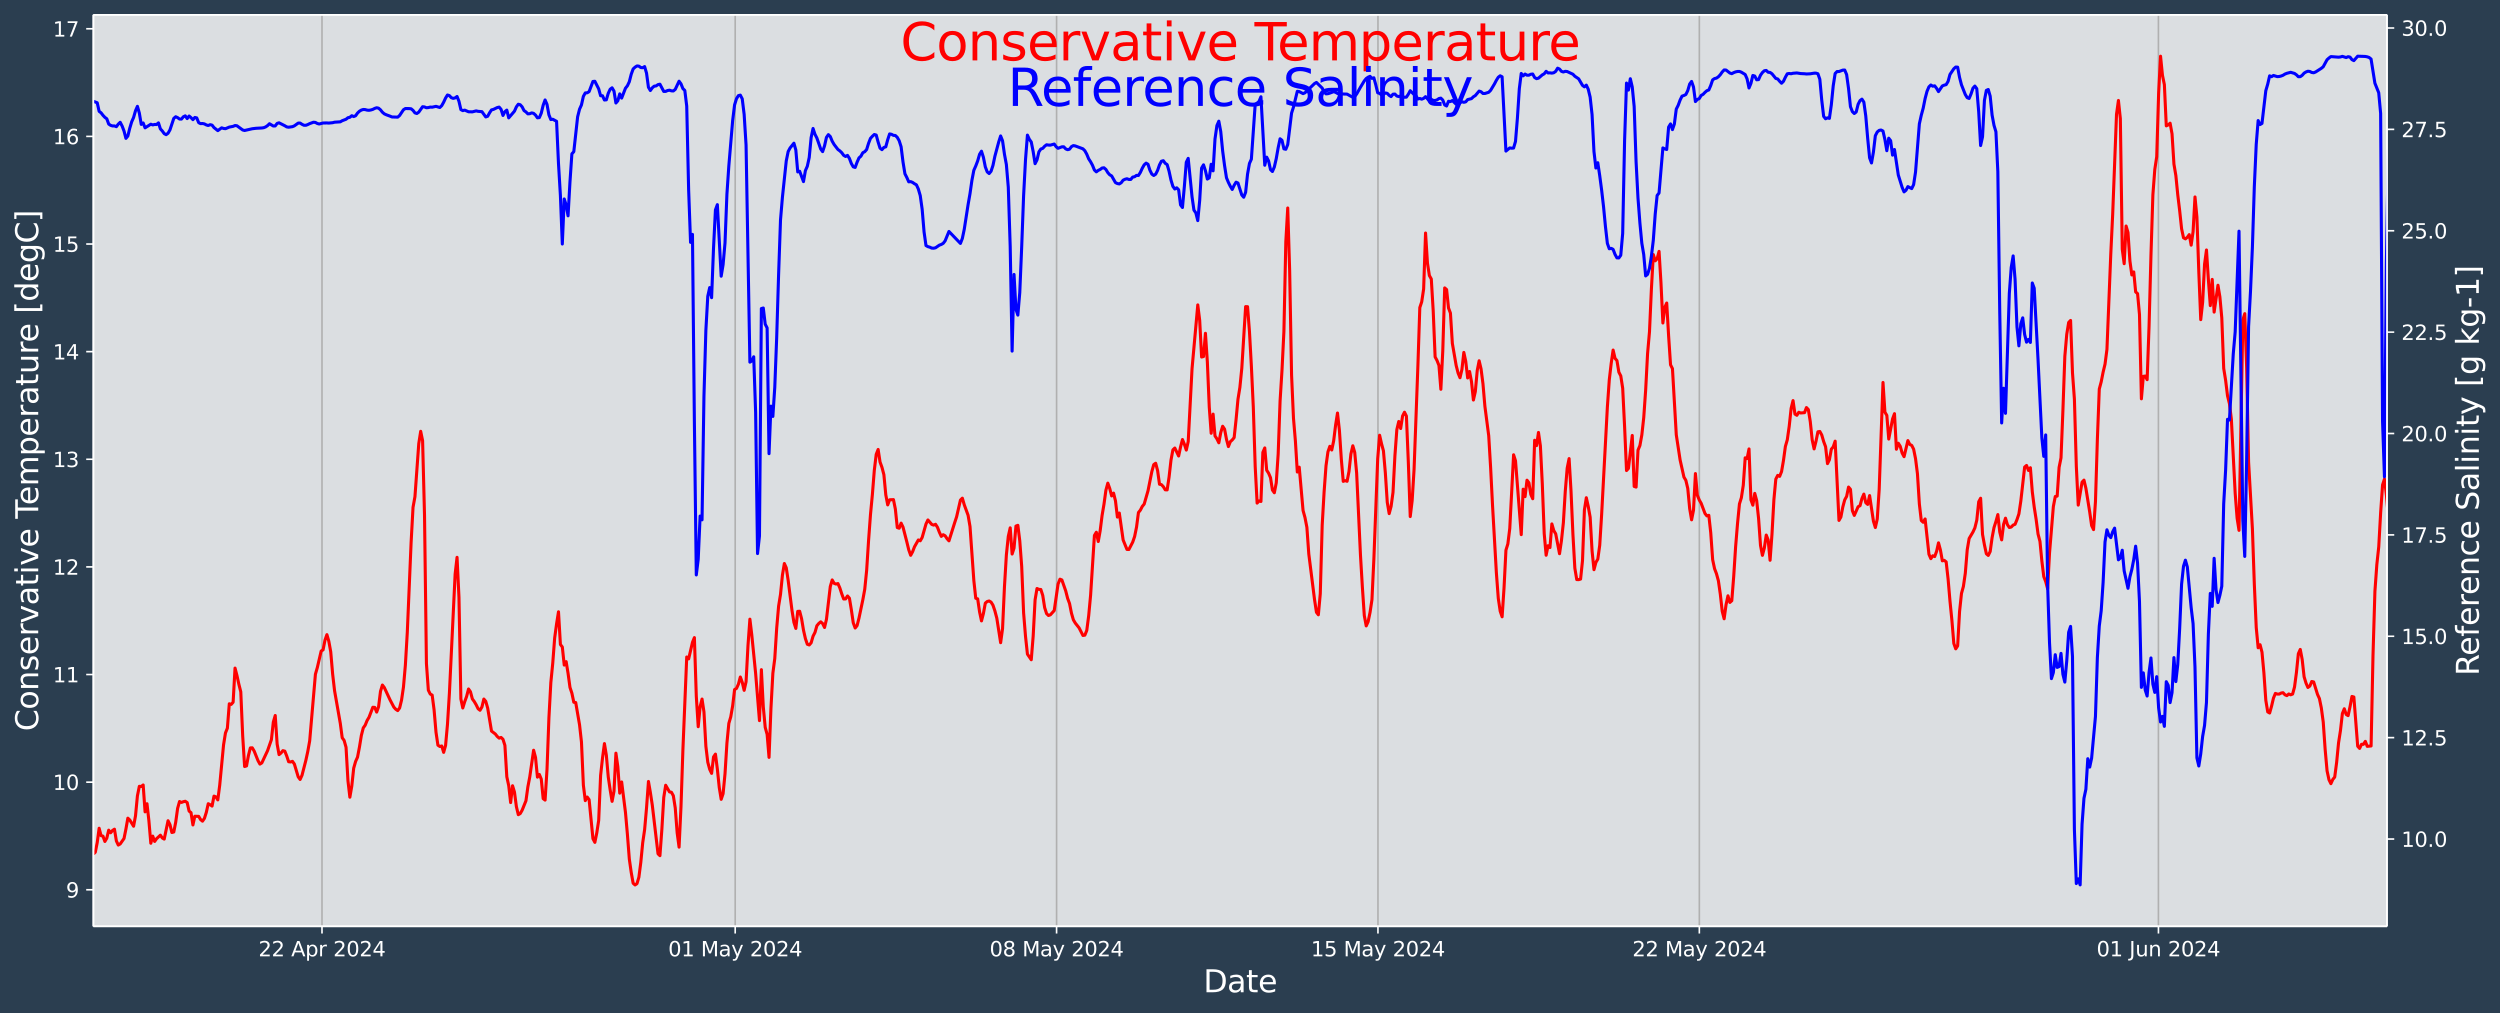 <?xml version="1.0" encoding="UTF-8"?>
<!DOCTYPE svg  PUBLIC '-//W3C//DTD SVG 1.1//EN'  'http://www.w3.org/Graphics/SVG/1.1/DTD/svg11.dtd'>
<svg width="1216.4pt" height="493.12pt" version="1.1" viewBox="0 0 1216.4 493.12" xmlns="http://www.w3.org/2000/svg" xmlns:xlink="http://www.w3.org/1999/xlink">
 <defs>
  <style type="text/css">*{stroke-linejoin: round; stroke-linecap: butt}</style>
 </defs>
 <g id="figure_1">
  <g id="patch_1">
   <path d="m0 493.12h1216.4v-493.12h-1216.4z" fill="#2b3e50"/>
  </g>
  <g id="axes_1">
   <g id="patch_2">
    <path d="m45.442 450.72h1116v-443.52h-1116z" fill="#dbdee1"/>
   </g>
   <g id="matplotlib.axis_1">
    <g id="xtick_1">
     <g id="line2d_1">
      <path d="m156.67 450.72v-443.52" clip-path="url(#pe9b397e0f1)" fill="none" stroke="#b0b0b0" stroke-linecap="square" stroke-width=".8"/>
     </g>
     <g id="line2d_2">
      <defs>
       <path id="m5d56cbb0b9" d="m0 0v3.5" stroke="#fff" stroke-width=".8"/>
      </defs>
      <use x="156.67" y="450.72" fill="#ffffff" stroke="#ffffff" stroke-width=".8" xlink:href="#m5d56cbb0b9"/>
     </g>
     <g id="text_1">
      <!-- 22 Apr 2024 -->
      <g transform="translate(125.75 465.32) scale(.1 -.1)" fill="#fff">
       <defs>
        <path id="DejaVuSans-32" transform="scale(.016)" d="m1228 531h2203v-531h-2962v531q359 372 979 998 621 627 780 809 303 340 423 576 121 236 121 464 0 372-261 606-261 235-680 235-297 0-627-103-329-103-704-313v638q381 153 712 231 332 78 607 78 725 0 1156-363 431-362 431-968 0-288-108-546-107-257-392-607-78-91-497-524-418-433-1181-1211z"/>
        <path id="DejaVuSans-41" transform="scale(.016)" d="m2188 4044-857-2322h1716l-859 2322zm-357 622h716l1778-4666h-656l-425 1197h-2103l-425-1197h-666l1781 4666z"/>
        <path id="DejaVuSans-70" transform="scale(.016)" d="m1159 525v-1856h-578v4831h578v-531q182 312 458 463 277 152 661 152 638 0 1036-506 399-506 399-1331t-399-1332q-398-506-1036-506-384 0-661 152-276 152-458 464zm1957 1222q0 634-261 995t-717 361q-457 0-718-361t-261-995 261-995 718-361q456 0 717 361t261 995z"/>
        <path id="DejaVuSans-72" transform="scale(.016)" d="m2631 2963q-97 56-211 82-114 27-251 27-488 0-749-317t-261-911v-1844h-578v3500h578v-544q182 319 472 473 291 155 707 155 59 0 131-8 72-7 159-23l3-590z"/>
        <path id="DejaVuSans-30" transform="scale(.016)" d="m2034 4250q-487 0-733-480-245-479-245-1442 0-959 245-1439 246-480 733-480 491 0 736 480 246 480 246 1439 0 963-246 1442-245 480-736 480zm0 500q785 0 1199-621 414-620 414-1801 0-1178-414-1799-414-620-1199-620-784 0-1198 620-414 621-414 1799 0 1181 414 1801 414 621 1198 621z"/>
        <path id="DejaVuSans-34" transform="scale(.016)" d="m2419 4116-1594-2491h1594v2491zm-166 550h794v-3041h666v-525h-666v-1100h-628v1100h-2106v609l1940 2957z"/>
       </defs>
       <use xlink:href="#DejaVuSans-32"/>
       <use x="63.623" xlink:href="#DejaVuSans-32"/>
       <use x="127.246" xlink:href="#DejaVuSans-20"/>
       <use x="159.033" xlink:href="#DejaVuSans-41"/>
       <use x="227.441" xlink:href="#DejaVuSans-70"/>
       <use x="290.918" xlink:href="#DejaVuSans-72"/>
       <use x="332.031" xlink:href="#DejaVuSans-20"/>
       <use x="363.818" xlink:href="#DejaVuSans-32"/>
       <use x="427.441" xlink:href="#DejaVuSans-30"/>
       <use x="491.064" xlink:href="#DejaVuSans-32"/>
       <use x="554.688" xlink:href="#DejaVuSans-34"/>
      </g>
     </g>
    </g>
    <g id="xtick_2">
     <g id="line2d_3">
      <path d="m357.72 450.72v-443.52" clip-path="url(#pe9b397e0f1)" fill="none" stroke="#b0b0b0" stroke-linecap="square" stroke-width=".8"/>
     </g>
     <g id="line2d_4">
      <use x="357.717" y="450.72" fill="#ffffff" stroke="#ffffff" stroke-width=".8" xlink:href="#m5d56cbb0b9"/>
     </g>
     <g id="text_2">
      <!-- 01 May 2024 -->
      <g transform="translate(325.11 465.32) scale(.1 -.1)" fill="#fff">
       <defs>
        <path id="DejaVuSans-31" transform="scale(.016)" d="m794 531h1031v3560l-1122-225v575l1116 225h631v-4135h1031v-531h-2687v531z"/>
        <path id="DejaVuSans-4d" transform="scale(.016)" d="m628 4666h941l1190-3175 1197 3175h941v-4666h-616v4097l-1203-3200h-634l-1203 3200v-4097h-613v4666z"/>
        <path id="DejaVuSans-61" transform="scale(.016)" d="m2194 1759q-697 0-966-159t-269-544q0-306 202-486 202-179 548-179 479 0 768 339t289 901v128h-572zm1147 238v-1997h-575v531q-197-318-491-470t-719-152q-537 0-855 302-317 302-317 808 0 590 395 890 396 300 1180 300h807v57q0 397-261 614t-733 217q-300 0-585-72-284-72-546-216v532q315 122 612 182 297 61 578 61 760 0 1135-394 375-393 375-1193z"/>
        <path id="DejaVuSans-79" transform="scale(.016)" d="m2059-325q-243-625-475-815-231-191-618-191h-460v481h338q237 0 368 113 132 112 291 531l103 262-1415 3444h609l1094-2737 1094 2737h609l-1538-3825z"/>
       </defs>
       <use xlink:href="#DejaVuSans-30"/>
       <use x="63.623" xlink:href="#DejaVuSans-31"/>
       <use x="127.246" xlink:href="#DejaVuSans-20"/>
       <use x="159.033" xlink:href="#DejaVuSans-4d"/>
       <use x="245.312" xlink:href="#DejaVuSans-61"/>
       <use x="306.592" xlink:href="#DejaVuSans-79"/>
       <use x="365.771" xlink:href="#DejaVuSans-20"/>
       <use x="397.559" xlink:href="#DejaVuSans-32"/>
       <use x="461.182" xlink:href="#DejaVuSans-30"/>
       <use x="524.805" xlink:href="#DejaVuSans-32"/>
       <use x="588.428" xlink:href="#DejaVuSans-34"/>
      </g>
     </g>
    </g>
    <g id="xtick_3">
     <g id="line2d_5">
      <path d="m514.09 450.72v-443.52" clip-path="url(#pe9b397e0f1)" fill="none" stroke="#b0b0b0" stroke-linecap="square" stroke-width=".8"/>
     </g>
     <g id="line2d_6">
      <use x="514.088" y="450.72" fill="#ffffff" stroke="#ffffff" stroke-width=".8" xlink:href="#m5d56cbb0b9"/>
     </g>
     <g id="text_3">
      <!-- 08 May 2024 -->
      <g transform="translate(481.48 465.32) scale(.1 -.1)" fill="#fff">
       <defs>
        <path id="DejaVuSans-38" transform="scale(.016)" d="m2034 2216q-450 0-708-241-257-241-257-662 0-422 257-663 258-241 708-241t709 242q260 243 260 662 0 421-258 662-257 241-711 241zm-631 268q-406 100-633 378-226 279-226 679 0 559 398 884 399 325 1092 325 697 0 1094-325t397-884q0-400-227-679-226-278-629-378 456-106 710-416 255-309 255-755 0-679-414-1042-414-362-1186-362-771 0-1186 362-414 363-414 1042 0 446 256 755 257 310 713 416zm-231 997q0-362 226-565 227-203 636-203 407 0 636 203 230 203 230 565 0 363-230 566-229 203-636 203-409 0-636-203-226-203-226-566z"/>
       </defs>
       <use xlink:href="#DejaVuSans-30"/>
       <use x="63.623" xlink:href="#DejaVuSans-38"/>
       <use x="127.246" xlink:href="#DejaVuSans-20"/>
       <use x="159.033" xlink:href="#DejaVuSans-4d"/>
       <use x="245.312" xlink:href="#DejaVuSans-61"/>
       <use x="306.592" xlink:href="#DejaVuSans-79"/>
       <use x="365.771" xlink:href="#DejaVuSans-20"/>
       <use x="397.559" xlink:href="#DejaVuSans-32"/>
       <use x="461.182" xlink:href="#DejaVuSans-30"/>
       <use x="524.805" xlink:href="#DejaVuSans-32"/>
       <use x="588.428" xlink:href="#DejaVuSans-34"/>
      </g>
     </g>
    </g>
    <g id="xtick_4">
     <g id="line2d_7">
      <path d="m670.46 450.72v-443.52" clip-path="url(#pe9b397e0f1)" fill="none" stroke="#b0b0b0" stroke-linecap="square" stroke-width=".8"/>
     </g>
     <g id="line2d_8">
      <use x="670.458" y="450.72" fill="#ffffff" stroke="#ffffff" stroke-width=".8" xlink:href="#m5d56cbb0b9"/>
     </g>
     <g id="text_4">
      <!-- 15 May 2024 -->
      <g transform="translate(637.85 465.32) scale(.1 -.1)" fill="#fff">
       <defs>
        <path id="DejaVuSans-35" transform="scale(.016)" d="m691 4666h2478v-532h-1900v-1143q137 47 274 70 138 23 276 23 781 0 1237-428 457-428 457-1159 0-753-469-1171-469-417-1322-417-294 0-599 50-304 50-629 150v635q281-153 581-228t634-75q541 0 856 284 316 284 316 772 0 487-316 771-315 285-856 285-253 0-505-56-251-56-513-175v2344z"/>
       </defs>
       <use xlink:href="#DejaVuSans-31"/>
       <use x="63.623" xlink:href="#DejaVuSans-35"/>
       <use x="127.246" xlink:href="#DejaVuSans-20"/>
       <use x="159.033" xlink:href="#DejaVuSans-4d"/>
       <use x="245.312" xlink:href="#DejaVuSans-61"/>
       <use x="306.592" xlink:href="#DejaVuSans-79"/>
       <use x="365.771" xlink:href="#DejaVuSans-20"/>
       <use x="397.559" xlink:href="#DejaVuSans-32"/>
       <use x="461.182" xlink:href="#DejaVuSans-30"/>
       <use x="524.805" xlink:href="#DejaVuSans-32"/>
       <use x="588.428" xlink:href="#DejaVuSans-34"/>
      </g>
     </g>
    </g>
    <g id="xtick_5">
     <g id="line2d_9">
      <path d="m826.83 450.72v-443.52" clip-path="url(#pe9b397e0f1)" fill="none" stroke="#b0b0b0" stroke-linecap="square" stroke-width=".8"/>
     </g>
     <g id="line2d_10">
      <use x="826.828" y="450.72" fill="#ffffff" stroke="#ffffff" stroke-width=".8" xlink:href="#m5d56cbb0b9"/>
     </g>
     <g id="text_5">
      <!-- 22 May 2024 -->
      <g transform="translate(794.23 465.32) scale(.1 -.1)" fill="#fff">
       <use xlink:href="#DejaVuSans-32"/>
       <use x="63.623" xlink:href="#DejaVuSans-32"/>
       <use x="127.246" xlink:href="#DejaVuSans-20"/>
       <use x="159.033" xlink:href="#DejaVuSans-4d"/>
       <use x="245.312" xlink:href="#DejaVuSans-61"/>
       <use x="306.592" xlink:href="#DejaVuSans-79"/>
       <use x="365.771" xlink:href="#DejaVuSans-20"/>
       <use x="397.559" xlink:href="#DejaVuSans-32"/>
       <use x="461.182" xlink:href="#DejaVuSans-30"/>
       <use x="524.805" xlink:href="#DejaVuSans-32"/>
       <use x="588.428" xlink:href="#DejaVuSans-34"/>
      </g>
     </g>
    </g>
    <g id="xtick_6">
     <g id="line2d_11">
      <path d="m1050.2 450.72v-443.52" clip-path="url(#pe9b397e0f1)" fill="none" stroke="#b0b0b0" stroke-linecap="square" stroke-width=".8"/>
     </g>
     <g id="line2d_12">
      <use x="1050.214" y="450.72" fill="#ffffff" stroke="#ffffff" stroke-width=".8" xlink:href="#m5d56cbb0b9"/>
     </g>
     <g id="text_6">
      <!-- 01 Jun 2024 -->
      <g transform="translate(1020.1 465.32) scale(.1 -.1)" fill="#fff">
       <defs>
        <path id="DejaVuSans-4a" transform="scale(.016)" d="m628 4666h631v-4341q0-844-320-1225t-1030-381h-240v531h197q418 0 590 235 172 234 172 840v4341z"/>
        <path id="DejaVuSans-75" transform="scale(.016)" d="m544 1381v2119h575v-2097q0-497 193-746 194-248 582-248 465 0 735 297 271 297 271 810v1984h575v-3500h-575v538q-209-319-486-474-276-155-642-155-603 0-916 375-312 375-312 1097zm1447 2203z"/>
        <path id="DejaVuSans-6e" transform="scale(.016)" d="m3513 2113v-2113h-575v2094q0 497-194 743-194 247-581 247-466 0-735-297-269-296-269-809v-1978h-578v3500h578v-544q207 316 486 472 280 156 646 156 603 0 912-373 310-373 310-1098z"/>
       </defs>
       <use xlink:href="#DejaVuSans-30"/>
       <use x="63.623" xlink:href="#DejaVuSans-31"/>
       <use x="127.246" xlink:href="#DejaVuSans-20"/>
       <use x="159.033" xlink:href="#DejaVuSans-4a"/>
       <use x="188.525" xlink:href="#DejaVuSans-75"/>
       <use x="251.904" xlink:href="#DejaVuSans-6e"/>
       <use x="315.283" xlink:href="#DejaVuSans-20"/>
       <use x="347.07" xlink:href="#DejaVuSans-32"/>
       <use x="410.693" xlink:href="#DejaVuSans-30"/>
       <use x="474.316" xlink:href="#DejaVuSans-32"/>
       <use x="537.939" xlink:href="#DejaVuSans-34"/>
      </g>
     </g>
    </g>
    <g id="text_7">
     <!-- Date -->
     <g transform="translate(585.52 482.8) scale(.15 -.15)" fill="#fff">
      <defs>
       <path id="BitstreamVeraSans-Roman-44" transform="scale(.016)" d="m1259 4147v-3628h763q966 0 1414 437 448 438 448 1382 0 937-448 1373t-1414 436h-763zm-631 519h1297q1356 0 1990-564 635-564 635-1764 0-1207-638-1773-637-565-1987-565h-1297v4666z"/>
       <path id="BitstreamVeraSans-Roman-61" transform="scale(.016)" d="m2194 1759q-697 0-966-159t-269-544q0-306 202-486 202-179 548-179 479 0 768 339t289 901v128h-572zm1147 238v-1997h-575v531q-197-318-491-470t-719-152q-537 0-855 302-317 302-317 808 0 590 395 890 396 300 1180 300h807v57q0 397-261 614t-733 217q-300 0-585-72-284-72-546-216v532q315 122 612 182 297 61 578 61 760 0 1135-394 375-393 375-1193z"/>
       <path id="BitstreamVeraSans-Roman-74" transform="scale(.016)" d="m1172 4494v-994h1184v-447h-1184v-1900q0-428 117-550t477-122h590v-481h-590q-666 0-919 248-253 249-253 905v1900h-422v447h422v994h578z"/>
       <path id="BitstreamVeraSans-Roman-65" transform="scale(.016)" d="m3597 1894v-281h-2644q38-594 358-905t892-311q331 0 642 81t618 244v-544q-310-131-635-200t-659-69q-838 0-1327 487-489 488-489 1320 0 859 464 1363 464 505 1252 505 706 0 1117-455 411-454 411-1235zm-575 169q-6 471-264 752-258 282-683 282-481 0-770-272t-333-766l2050 4z"/>
      </defs>
      <use xlink:href="#BitstreamVeraSans-Roman-44"/>
      <use x="77.002" xlink:href="#BitstreamVeraSans-Roman-61"/>
      <use x="138.281" xlink:href="#BitstreamVeraSans-Roman-74"/>
      <use x="177.49" xlink:href="#BitstreamVeraSans-Roman-65"/>
     </g>
    </g>
   </g>
   <g id="matplotlib.axis_2">
    <g id="ytick_1">
     <g id="line2d_13">
      <defs>
       <path id="mf64ad68f96" d="m0 0h-3.5" stroke="#fff" stroke-width=".8"/>
      </defs>
      <use x="45.442" y="432.928" fill="#ffffff" stroke="#ffffff" stroke-width=".8" xlink:href="#mf64ad68f96"/>
     </g>
     <g id="text_8">
      <!-- 9 -->
      <g transform="translate(32.08 436.73) scale(.1 -.1)" fill="#fff">
       <defs>
        <path id="DejaVuSans-39" transform="scale(.016)" d="m703 97v575q238-113 481-172 244-59 479-59 625 0 954 420 330 420 377 1277-181-269-460-413-278-144-615-144-700 0-1108 423-408 424-408 1159 0 718 425 1152 425 435 1131 435 810 0 1236-621 427-620 427-1801 0-1103-524-1761-523-658-1407-658-238 0-482 47-243 47-506 141zm1256 1978q425 0 673 290 249 291 249 798 0 503-249 795-248 292-673 292t-673-292-248-795q0-507 248-798 248-290 673-290z"/>
       </defs>
       <use xlink:href="#DejaVuSans-39"/>
      </g>
     </g>
    </g>
    <g id="ytick_2">
     <g id="line2d_14">
      <use x="45.442" y="380.563" fill="#ffffff" stroke="#ffffff" stroke-width=".8" xlink:href="#mf64ad68f96"/>
     </g>
     <g id="text_9">
      <!-- 10 -->
      <g transform="translate(25.717 384.36) scale(.1 -.1)" fill="#fff">
       <use xlink:href="#DejaVuSans-31"/>
       <use x="63.623" xlink:href="#DejaVuSans-30"/>
      </g>
     </g>
    </g>
    <g id="ytick_3">
     <g id="line2d_15">
      <use x="45.442" y="328.197" fill="#ffffff" stroke="#ffffff" stroke-width=".8" xlink:href="#mf64ad68f96"/>
     </g>
     <g id="text_10">
      <!-- 11 -->
      <g transform="translate(25.717 332) scale(.1 -.1)" fill="#fff">
       <use xlink:href="#DejaVuSans-31"/>
       <use x="63.623" xlink:href="#DejaVuSans-31"/>
      </g>
     </g>
    </g>
    <g id="ytick_4">
     <g id="line2d_16">
      <use x="45.442" y="275.832" fill="#ffffff" stroke="#ffffff" stroke-width=".8" xlink:href="#mf64ad68f96"/>
     </g>
     <g id="text_11">
      <!-- 12 -->
      <g transform="translate(25.717 279.63) scale(.1 -.1)" fill="#fff">
       <use xlink:href="#DejaVuSans-31"/>
       <use x="63.623" xlink:href="#DejaVuSans-32"/>
      </g>
     </g>
    </g>
    <g id="ytick_5">
     <g id="line2d_17">
      <use x="45.442" y="223.466" fill="#ffffff" stroke="#ffffff" stroke-width=".8" xlink:href="#mf64ad68f96"/>
     </g>
     <g id="text_12">
      <!-- 13 -->
      <g transform="translate(25.717 227.27) scale(.1 -.1)" fill="#fff">
       <defs>
        <path id="DejaVuSans-33" transform="scale(.016)" d="m2597 2516q453-97 707-404 255-306 255-756 0-690-475-1069-475-378-1350-378-293 0-604 58t-642 174v609q262-153 574-231 313-78 654-78 593 0 904 234t311 681q0 413-289 645-289 233-804 233h-544v519h569q465 0 712 186t247 536q0 359-255 551-254 193-729 193-260 0-557-57-297-56-653-174v562q360 100 674 150t592 50q719 0 1137-327 419-326 419-882 0-388-222-655t-631-370z"/>
       </defs>
       <use xlink:href="#DejaVuSans-31"/>
       <use x="63.623" xlink:href="#DejaVuSans-33"/>
      </g>
     </g>
    </g>
    <g id="ytick_6">
     <g id="line2d_18">
      <use x="45.442" y="171.1" fill="#ffffff" stroke="#ffffff" stroke-width=".8" xlink:href="#mf64ad68f96"/>
     </g>
     <g id="text_13">
      <!-- 14 -->
      <g transform="translate(25.717 174.9) scale(.1 -.1)" fill="#fff">
       <use xlink:href="#DejaVuSans-31"/>
       <use x="63.623" xlink:href="#DejaVuSans-34"/>
      </g>
     </g>
    </g>
    <g id="ytick_7">
     <g id="line2d_19">
      <use x="45.442" y="118.735" fill="#ffffff" stroke="#ffffff" stroke-width=".8" xlink:href="#mf64ad68f96"/>
     </g>
     <g id="text_14">
      <!-- 15 -->
      <g transform="translate(25.717 122.53) scale(.1 -.1)" fill="#fff">
       <use xlink:href="#DejaVuSans-31"/>
       <use x="63.623" xlink:href="#DejaVuSans-35"/>
      </g>
     </g>
    </g>
    <g id="ytick_8">
     <g id="line2d_20">
      <use x="45.442" y="66.369" fill="#ffffff" stroke="#ffffff" stroke-width=".8" xlink:href="#mf64ad68f96"/>
     </g>
     <g id="text_15">
      <!-- 16 -->
      <g transform="translate(25.717 70.168) scale(.1 -.1)" fill="#fff">
       <defs>
        <path id="DejaVuSans-36" transform="scale(.016)" d="m2113 2584q-425 0-674-291-248-290-248-796 0-503 248-796 249-292 674-292t673 292q248 293 248 796 0 506-248 796-248 291-673 291zm1253 1979v-575q-238 112-480 171-242 60-480 60-625 0-955-422-329-422-376-1275 184 272 462 417 279 145 613 145 703 0 1111-427 408-426 408-1160 0-719-425-1154-425-434-1131-434-810 0-1238 620-428 621-428 1799 0 1106 525 1764t1409 658q238 0 480-47t505-140z"/>
       </defs>
       <use xlink:href="#DejaVuSans-31"/>
       <use x="63.623" xlink:href="#DejaVuSans-36"/>
      </g>
     </g>
    </g>
    <g id="ytick_9">
     <g id="line2d_21">
      <use x="45.442" y="14.003" fill="#ffffff" stroke="#ffffff" stroke-width=".8" xlink:href="#mf64ad68f96"/>
     </g>
     <g id="text_16">
      <!-- 17 -->
      <g transform="translate(25.717 17.802) scale(.1 -.1)" fill="#fff">
       <defs>
        <path id="DejaVuSans-37" transform="scale(.016)" d="m525 4666h3e3v-269l-1694-4397h-659l1594 4134h-2241v532z"/>
       </defs>
       <use xlink:href="#DejaVuSans-31"/>
       <use x="63.623" xlink:href="#DejaVuSans-37"/>
      </g>
     </g>
    </g>
    <g id="text_17">
     <!-- Conservative Temperature [degC] -->
     <g transform="translate(18.598 355.76) rotate(-90) scale(.15 -.15)" fill="#fff">
      <defs>
       <path id="BitstreamVeraSans-Roman-43" transform="scale(.016)" d="m4122 4306v-665q-319 297-680 443-361 147-767 147-800 0-1225-489t-425-1414q0-922 425-1411t1225-489q406 0 767 147t680 444v-660q-331-225-702-338-370-112-782-112-1060 0-1670 648-609 649-609 1771 0 1125 609 1773 610 649 1670 649 418 0 788-111 371-111 696-333z"/>
       <path id="BitstreamVeraSans-Roman-6f" transform="scale(.016)" d="m1959 3097q-462 0-731-361t-269-989 267-989q268-361 733-361 460 0 728 362 269 363 269 988 0 622-269 986-268 364-728 364zm0 487q750 0 1178-488 429-487 429-1349 0-859-429-1349-428-489-1178-489-753 0-1180 489-426 490-426 1349 0 862 426 1349 427 488 1180 488z"/>
       <path id="BitstreamVeraSans-Roman-6e" transform="scale(.016)" d="m3513 2113v-2113h-575v2094q0 497-194 743-194 247-581 247-466 0-735-297-269-296-269-809v-1978h-578v3500h578v-544q207 316 486 472 280 156 646 156 603 0 912-373 310-373 310-1098z"/>
       <path id="BitstreamVeraSans-Roman-73" transform="scale(.016)" d="m2834 3397v-544q-243 125-506 187-262 63-544 63-428 0-642-131t-214-394q0-200 153-314t616-217l197-44q612-131 870-370t258-667q0-488-386-773-386-284-1061-284-281 0-586 55t-642 164v594q319-166 628-249 309-82 613-82 406 0 624 139 219 139 219 392 0 234-158 359-157 125-692 241l-200 47q-534 112-772 345-237 233-237 639 0 494 350 762 350 269 994 269 318 0 599-47 282-46 519-140z"/>
       <path id="BitstreamVeraSans-Roman-72" transform="scale(.016)" d="m2631 2963q-97 56-211 82-114 27-251 27-488 0-749-317t-261-911v-1844h-578v3500h578v-544q182 319 472 473 291 155 707 155 59 0 131-8 72-7 159-23l3-590z"/>
       <path id="BitstreamVeraSans-Roman-76" transform="scale(.016)" d="m191 3500h609l1094-2937 1094 2937h609l-1313-3500h-781l-1312 3500z"/>
       <path id="BitstreamVeraSans-Roman-69" transform="scale(.016)" d="m603 3500h575v-3500h-575v3500zm0 1363h575v-729h-575v729z"/>
       <path id="BitstreamVeraSans-Roman-54" transform="scale(.016)" d="m-19 4666h3947v-532h-1656v-4134h-634v4134h-1657v532z"/>
       <path id="BitstreamVeraSans-Roman-6d" transform="scale(.016)" d="m3328 2828q216 388 516 572t706 184q547 0 844-383 297-382 297-1088v-2113h-578v2094q0 503-179 746-178 244-543 244-447 0-707-297-259-296-259-809v-1978h-578v2094q0 506-178 748t-550 242q-441 0-701-298-259-298-259-808v-1978h-578v3500h578v-544q197 322 472 475t653 153q382 0 649-194 267-193 395-562z"/>
       <path id="BitstreamVeraSans-Roman-70" transform="scale(.016)" d="m1159 525v-1856h-578v4831h578v-531q182 312 458 463 277 152 661 152 638 0 1036-506 399-506 399-1331t-399-1332q-398-506-1036-506-384 0-661 152-276 152-458 464zm1957 1222q0 634-261 995t-717 361q-457 0-718-361t-261-995 261-995 718-361q456 0 717 361t261 995z"/>
       <path id="BitstreamVeraSans-Roman-75" transform="scale(.016)" d="m544 1381v2119h575v-2097q0-497 193-746 194-248 582-248 465 0 735 297 271 297 271 810v1984h575v-3500h-575v538q-209-319-486-474-276-155-642-155-603 0-916 375-312 375-312 1097z"/>
       <path id="BitstreamVeraSans-Roman-5b" transform="scale(.016)" d="m550 4863h1325v-447h-750v-4813h750v-447h-1325v5707z"/>
       <path id="BitstreamVeraSans-Roman-64" transform="scale(.016)" d="m2906 2969v1894h575v-4863h-575v525q-181-312-458-464-276-152-664-152-634 0-1033 506-398 507-398 1332t398 1331q399 506 1033 506 388 0 664-152 277-151 458-463zm-1959-1222q0-634 261-995t717-361 718 361q263 361 263 995t-263 995q-262 361-718 361t-717-361-261-995z"/>
       <path id="BitstreamVeraSans-Roman-67" transform="scale(.016)" d="m2906 1791q0 625-258 968-257 344-723 344-462 0-720-344-258-343-258-968 0-622 258-966t720-344q466 0 723 344 258 344 258 966zm575-1357q0-893-397-1329-396-436-1215-436-303 0-572 45t-522 139v559q253-137 500-202 247-66 503-66 566 0 847 295t281 892v285q-178-310-456-463t-666-153q-643 0-1037 490-394 491-394 1301 0 812 394 1302 394 491 1037 491 388 0 666-153t456-462v531h575v-3066z"/>
       <path id="BitstreamVeraSans-Roman-5d" transform="scale(.016)" d="m1947 4863v-5707h-1325v447h747v4813h-747v447h1325z"/>
      </defs>
      <use xlink:href="#BitstreamVeraSans-Roman-43"/>
      <use x="69.824" xlink:href="#BitstreamVeraSans-Roman-6f"/>
      <use x="131.006" xlink:href="#BitstreamVeraSans-Roman-6e"/>
      <use x="194.385" xlink:href="#BitstreamVeraSans-Roman-73"/>
      <use x="246.484" xlink:href="#BitstreamVeraSans-Roman-65"/>
      <use x="308.008" xlink:href="#BitstreamVeraSans-Roman-72"/>
      <use x="349.121" xlink:href="#BitstreamVeraSans-Roman-76"/>
      <use x="408.301" xlink:href="#BitstreamVeraSans-Roman-61"/>
      <use x="469.58" xlink:href="#BitstreamVeraSans-Roman-74"/>
      <use x="508.789" xlink:href="#BitstreamVeraSans-Roman-69"/>
      <use x="536.572" xlink:href="#BitstreamVeraSans-Roman-76"/>
      <use x="595.752" xlink:href="#BitstreamVeraSans-Roman-65"/>
      <use x="657.275" xlink:href="#BitstreamVeraSans-Roman-20"/>
      <use x="689.062" xlink:href="#BitstreamVeraSans-Roman-54"/>
      <use x="733.146" xlink:href="#BitstreamVeraSans-Roman-65"/>
      <use x="794.67" xlink:href="#BitstreamVeraSans-Roman-6d"/>
      <use x="892.082" xlink:href="#BitstreamVeraSans-Roman-70"/>
      <use x="955.559" xlink:href="#BitstreamVeraSans-Roman-65"/>
      <use x="1017.082" xlink:href="#BitstreamVeraSans-Roman-72"/>
      <use x="1058.195" xlink:href="#BitstreamVeraSans-Roman-61"/>
      <use x="1119.475" xlink:href="#BitstreamVeraSans-Roman-74"/>
      <use x="1158.684" xlink:href="#BitstreamVeraSans-Roman-75"/>
      <use x="1222.062" xlink:href="#BitstreamVeraSans-Roman-72"/>
      <use x="1260.926" xlink:href="#BitstreamVeraSans-Roman-65"/>
      <use x="1322.449" xlink:href="#BitstreamVeraSans-Roman-20"/>
      <use x="1354.236" xlink:href="#BitstreamVeraSans-Roman-5b"/>
      <use x="1393.25" xlink:href="#BitstreamVeraSans-Roman-64"/>
      <use x="1456.727" xlink:href="#BitstreamVeraSans-Roman-65"/>
      <use x="1518.25" xlink:href="#BitstreamVeraSans-Roman-67"/>
      <use x="1581.727" xlink:href="#BitstreamVeraSans-Roman-43"/>
      <use x="1651.551" xlink:href="#BitstreamVeraSans-Roman-5d"/>
     </g>
    </g>
   </g>
   <g id="line2d_22">
    <path d="m45.442 415.53 0.931-0.872 0.931-4.699 0.931-6.965 0.931 3.589 0.931 0.255 0.931 2.586 0.931-1.583 0.931-3.92 0.931 1.269 0.931-1.122 0.931-0.622 0.931 5.708 0.931 2.015 0.931-0.54 1.862-2.649 0.931-4.626 0.931-5.262 0.931 0.877 1.862 3.043 0.931-5.065 0.931-9.722 0.931-4.634 0.931 0.077 0.931-0.731 0.931 13.081 0.931-3.95 0.931 8.318 0.931 10.906 0.931-3.47 0.931 2.592 0.931-1.331 1.862-1.715 0.931 1.364 0.931 0.542 1.862-8.936 0.931 1.872 0.931 3.854 0.931-0.249 0.931-4.751 0.931-6.734 0.931-3.342 0.931 0.444 0.931-0.357 0.931-0.209 0.931 0.639 0.931 4.144 0.931 0.745 0.931 5.993 0.931-4.232 1.862 0.062 0.931 1.547 0.931 0.788 0.931-1.359 0.931-2.946 0.931-4.187 0.931 0.473 0.931 0.671 0.931-4.841 0.931 0.363 0.931 1.476 0.931-7.208 1.862-19.564 0.931-5.812 0.931-2.326 0.931-11.861 0.931 0.292 0.931-1.048 0.931-16.612 0.931 3.604 0.931 4.253 0.931 3.687 0.931 21.48 0.931 14.865 0.931-0.294 0.931-5.056 0.931-3.702 0.931-0.043 0.931 1.579 1.862 4.66 0.931 1.679 0.931-0.577 2.792-5.963 1.862-5.343 0.931-8.55 0.931-3.213 0.931 13.908 0.931 5.125 0.931-0.769 0.931-1.153 0.931 0.235 0.931 2.339 0.931 2.803 0.931 0.131 0.931-0.321 0.931 1.319 1.862 6.219 0.931 1.284 0.931-2.043 1.862-7.262 0.931-4.29 0.931-5.183 2.792-32.443 0.931-3.249 1.862-8.007 0.931-0.58 0.931-4.74 0.931-2.659 0.931 3.206 0.931 5.157 0.931 10.838 0.931 8.063 2.792 15.922 0.931 6.992 0.931 1.292 0.931 3.334 0.931 16.288 0.931 7.993 0.931-5.394 0.931-8.716 0.931-3.288 0.931-2.071 0.931-4.887 0.931-5.686 0.931-3.664 0.931-1.319 0.931-2.285 0.931-1.556 1.862-4.884 0.931 0.07 0.931 2.289 0.931-2.598 0.931-7.503 0.931-3.067 0.931 1.229 2.792 6.002 1.862 3.533 0.931 1.034 0.931 0.631 0.931-1.281 0.931-3.819 0.931-6.345 0.931-10.678 0.931-15.865 1.862-43.89 0.931-17.042 0.931-5.134 1.862-25.857 0.931-5.978 0.931 4.569 0.931 36.245 0.931 72.148 0.931 13.003 0.931 1.871 0.931 0.513 0.931 7.159 0.931 10.884 0.931 6.318 0.931 0.638 0.931-0.25 0.931 3.115 0.931-3.333 0.931-10.324 0.931-15.074 2.792-58 0.931-8.159 0.931 19.383 0.931 49.526 0.931 4.385 0.931-3.045 0.931-2.576 0.931-3.626 0.931 1.344 0.931 3.501 0.931 1.27 0.931 1.592 0.931 1.905 0.931 0.743 0.931-1.593 0.931-3.86 0.931 1.122 0.931 3.268 1.862 11.195 1.862 1.419 0.931 1.197 0.931 0.819 0.931-0.343 0.931 0.892 0.931 2.963 0.931 15.291 0.931 4.335 0.931 8.212 0.931-8.189 0.931 3.086 0.931 7.075 0.931 3.913 0.931-0.535 0.931-1.62 1.862-4.625 0.931-6.737 0.931-4.909 1.862-12.928 0.931 3.525 0.931 9.563 0.931-1.306 0.931 2.272 0.931 9.489 0.931 0.717 0.931-14.951 0.931-25.11 0.931-17.131 0.931-9.436 0.931-12.244 0.931-6.883 0.931-5.861 0.931 15.899 0.931 1.22 0.931 8.8 0.931-1.666 0.931 5.688 0.931 6.846 0.931 2.811 0.931 4.405 0.931 0.145 1.862 10.838 0.931 8.376 0.931 21.002 0.931 7.509 0.931-1.747 0.931 1.28 1.862 19.001 0.931 1.774 0.931-4.585 0.931-6.113 0.931-21.866 0.931-8.495 0.931-6.997 0.931 5.657 0.931 10.566 0.931 6.328 0.931 5.552 0.931-4.924 0.931-18.519 0.931 6.593 0.931 12.856 0.931-5.442 1.862 14.899 0.931 10.572 0.931 12.013 0.931 6.557 0.931 5.236 0.931 0.828 0.931-0.622 0.931-3.138 0.931-7.215 0.931-9.566 0.931-6.393 0.931-10.588 0.931-12.816 0.931 5.36 0.931 6.114 2.792 23.717 0.931 0.899 0.931-12.693 0.931-15.662 0.931-5.897 1.862 3.243 0.931 0.16 0.931 1.683 0.931 5.951 0.931 12.107 0.931 6.959 0.931-19.719 0.931-27.649 1.862-45.138 0.931 0.911 1.862-8.039 0.931-2.303 0.931 28.534 0.931 14.806 0.931-9.727 0.931-3.716 0.931 6.247 0.931 16.705 0.931 7.78 0.931 3.462 0.931 1.962 0.931-7.992 0.931-1.378 0.931 7.302 0.931 8.998 0.931 5.7 0.931-2.764 0.931-9.675 0.931-14.923 0.931-9.607 0.931-3.164 0.931-5.396 0.931-7.877 0.931-0.551 0.931-2.076 0.931-3.484 0.931 2.558 0.931 3.923 0.931-4.187 0.931-17.59 0.931-12.843 0.931 7.774 1.862 18.667 1.862 22.909 0.931-24.779 0.931 18.11 0.931 9.953 0.931 3.43 0.931 11.176 0.931-23.893 0.931-17.04 0.931-7.183 0.931-14.756 0.931-10.719 0.931-5.763 0.931-9.355 0.931-5.61 0.931 2.079 0.931 6.187 1.862 14.634 0.931 5.731 0.931 2.949 0.931-8.304 0.931-0.056 0.931 3.612 0.931 5.585 0.931 4.113 0.931 2.745 0.931 0.354 0.931-1.052 0.931-3.233 0.931-1.811 0.931-3.27 0.931-1.109 0.931-0.782 0.931 0.811 0.931 1.938 0.931-3.99 1.862-15.938 0.931-3.207 0.931 1.659 0.931 0.339 0.931-0.236 0.931 2.158 0.931 2.87 0.931 2.481 0.931-0.036 0.931-1.443 0.931 1.083 0.931 5.637 0.931 6.344 0.931 2.529 0.931-1.173 0.931-3.661 1.862-8.893 0.931-5.084 0.931-9.263 0.931-14.488 0.931-12.631 0.931-9.847 0.931-11.716 0.931-7.74 0.931-2.373 0.931 6.118 0.931 2.58 0.931 3.55 0.931 9.823 0.931 4.897 0.931-2.48 1.862-0.085 0.931 4.625 0.931 8.966 0.931 0.333 0.931-2.48 0.931 1.942 1.862 7.227 0.931 3.834 0.931 2.647 0.931-1.723 0.931-2.432 1.862-3.309 0.931 0.402 0.931-1.608 1.862-6.557 0.931-1.968 1.862 2.158 0.931 0.35 0.931-0.405 0.931 1.468 0.931 2.416 0.931 2.007 0.931-0.807 0.931 0.519 0.931 1.393 0.931 1.065 2.792-8.869 0.931-2.831 1.862-8.138 0.931-0.923 0.931 3.221 1.862 5.103 0.931 5.471 1.862 26.276 0.931 8.633 0.931 0.281 0.931 6.332 0.931 4.396 0.931-3.606 0.931-5.053 0.931-0.778 0.931-0.255 0.931 0.554 0.931 1.498 0.931 2.771 0.931 3.53 1.862 11.937 0.931-6.841 0.931-20.439 0.931-15.452 0.931-8.991 0.931-4.159 0.931 12.741 0.931-2.872 0.931-10.726 0.931-0.361 0.931 7.569 0.931 12.391 0.931 22.612 0.931 11.475 0.931 8.624 1.862 2.729 0.931-11.47 0.931-17.672 0.931-5.511 0.931 0.425 0.931 0.042 0.931 2.875 0.931 5.955 0.931 2.913 0.931 0.918 0.931-0.345 1.862-2.06 1.862-12.889 0.931-2.373 0.931 0.37 1.862 5.322 0.931 3.629 0.931 2.529 0.931 4.672 0.931 3.247 0.931 1.576 1.862 2.357 1.862 3.677 0.931-0.149 0.931-2.291 0.931-7.136 0.931-9.989 1.862-29.098 0.931-1.564 0.931 4.516 0.931-5.234 0.931-7.431 0.931-5.518 0.931-6.784 0.931-3.432 0.931 2.601 0.931 3.618 0.931-1.363 0.931 3.779 0.931 7.878 0.931-1.966 1.862 13.103 1.862 4.595 0.931 0.048 1.862-3.596 0.931-2.726 0.931-4.579 0.931-7.096 0.931-1.156 0.931-1.809 0.931-1.148 1.862-6.48 1.862-9.342 0.931-3.401 0.931-0.64 0.931 3.543 0.931 6.67 0.931 0.183 0.931 1.006 0.931 1.52 0.931 0.036 0.931-6.245 0.931-8.232 0.931-4.987 0.931-0.894 1.862 3.871 0.931-4.41 0.931-3.603 0.931 2.307 0.931 2.825 0.931-4.162 1.862-35.438 2.792-31.034 0.931 7.543 0.931 17.815 0.931-0.245 0.931-11.293 0.931 13.873 0.931 22.023 0.931 12.738 0.931-9.313 0.931 10.604 0.931 1.431 0.931 1.912 0.931-4.967 0.931-3.074 0.931 1.406 0.931 4.949 0.931 3.528 0.931-2.378 0.931-0.84 0.931-1.152 0.931-8.71 0.931-9.944 0.931-5.797 0.931-9.322 1.862-29.952 0.931 0.03 0.931 12.072 0.931 16.875 0.931 19.733 0.931 29.142 0.931 17.738 0.931-1.061 0.931 0.269 0.931-23.874 0.931-2.17 0.931 10.841 0.931 1.438 0.931 2.197 0.931 6.001 0.931 1.328 0.931-4.819 0.931-14.018 0.931-25.839 0.931-14.975 0.931-18.87 0.931-43.652 0.931-16.379 0.931 30.449 0.931 50.831 0.931 21.024 0.931 11.076 0.931 15.082 0.931-2.358 1.862 21.067 0.931 3.41 0.931 4.778 0.931 12.986 2.792 22.197 0.931 6.159 0.931 1.224 0.931-10.227 0.931-33.36 0.931-16.224 0.931-12.722 0.931-6.724 0.931-2.719 0.931 1.795 0.931-4.462 0.931-7.587 0.931-5.931 0.931 8.482 0.931 14.035 0.931 10.727 0.931-0.359 0.931 0.328 0.931-4.769 0.931-8.51 0.931-4.005 0.931 3.224 0.931 10.039 1.862 39.941 0.931 15.656 0.931 13.763 0.931 5.025 0.931-2.065 0.931-4.495 0.931-6.195 0.931-19.747 1.862-48.805 0.931-11.465 0.931 4.112 0.931 3.497 0.931 10.765 0.931 14.256 0.931 5.504 0.931-3.518 0.931-6.861 0.931-17.82 0.931-12.666 0.931-3.965 0.931 3.422 0.931-6.087 0.931-1.842 0.931 1.872 0.931 22.356 0.931 26.532 0.931-7.749 0.931-15.148 1.862-50.372 0.931-28.393 0.931-2.825 0.931-6.235 0.931-27.222 0.931 14.666 0.931 6.017 0.931 1.667 0.931 15.528 0.931 22.407 0.931 1.745 0.931 2.397 0.931 11.593 0.931-18.676 0.931-30.638 0.931 0.807 0.931 8.955 0.931 2.488 0.931 14.725 1.862 10.78 0.931 3.654 0.931 2.295 0.931-3.984 0.931-8.333 0.931 4.352 0.931 8.072 0.931-3.147 0.931 4.906 0.931 8.976 0.931-4.091 0.931-10.226 0.931-4.793 0.931 3.976 0.931 7.246 0.931 10.891 1.862 14.348 0.931 15.601 0.931 18.399 1.862 32.681 0.931 12.439 0.931 6.276 0.931 2.728 0.931-14.004 0.931-18.427 0.931-3.027 0.931-7.532 1.862-35.844 0.931 2.944 2.792 35.907 0.931-22.108 0.931 3.623 0.931-7.992 0.931 1.25 0.931 5.682 0.931 2.076 0.931-28.45 0.931 2.611 0.931-6.405 0.931 6.555 0.931 18.492 0.931 24.204 0.931 10.486 0.931-4.63 0.931 0.906 0.931-11.508 0.931 3.239 0.931 1.577 1.862 9.677 0.931-6.339 0.931-8.701 0.931-15.324 0.931-11.266 0.931-4.641 0.931 15.795 0.931 21.077 0.931 16.439 0.931 5.546 0.931 0.035 0.931-0.277 0.931-8.94 0.931-24.714 0.931-5.924 0.931 4.237 0.931 5.245 0.931 16.409 0.931 9.123 0.931-3.546 0.931-1.599 0.931-6.753 0.931-14.984 2.792-52.311 0.931-13.199 0.931-8.008 0.931-6.458 0.931 4.018 0.931 1.113 0.931 5.621 0.931 1.819 0.931 5.999 0.931 18.773 0.931 21.271 0.931-1.028 1.862-16.029 0.931 24.793 0.931 0.319 0.931-17.97 0.931-2.251 0.931-5.161 0.931-8.455 0.931-13.376 0.931-17.731 0.931-10.631 0.931-20.791 0.931-16.77 0.931 3.041 0.931-1.008 0.931-3.581 0.931 15.326 0.931 19.513 0.931-7.627 0.931-2.09 0.931 16.118 0.931 13.941 0.931 1.869 1.862 32.204 1.862 12.234 1.862 8.344 0.931 1.558 0.931 3.958 0.931 9.835 0.931 5.423 0.931-4.707 0.931-17.792 0.931 10.518 0.931 2.326 0.931 1.622 1.862 4.963 0.931 1.169 0.931-0.282 0.931 8.457 0.931 13.114 0.931 4.399 0.931 2.458 0.931 3.408 0.931 6.525 0.931 8.334 0.931 3.64 0.931-6.845 0.931-4.33 0.931 3.221 0.931-0.845 0.931-11.789 0.931-14.502 0.931-11.287 0.931-9.509 0.931-3.003 0.931-6.087 0.931-13.34 0.931 0.373 0.931-4.691 0.931 24.746 0.931 2.613 0.931-5.727 0.931 3.5 0.931 8.729 0.931 13.057 0.931 4.85 0.931-3.548 0.931-6.317 0.931 2.381 0.931 9.876 0.931-12.719 0.931-16.752 0.931-10.022 0.931-1.812 0.931 0.482 0.931-2.316 0.931-5.411 0.931-6.83 0.931-3.236 0.931-6.582 0.931-8.699 0.931-3.778 0.931 6.552 0.931 0.595 0.931-1.472 0.931 0.344 1.862-0.162 0.931-2.471 0.931 0.98 0.931 5.832 0.931 8.888 0.931 4.414 0.931-3.742 0.931-4.591 0.931-0.147 0.931 1.691 0.931 3.212 0.931 2.503 0.931 8.233 0.931-1.865 0.931-5.149 0.931-1.136 0.931-2.779 1.862 38.558 0.931-1.649 0.931-4.877 0.931-3.47 0.931-1.694 0.931-4.529 0.931 1.092 0.931 10.379 0.931 2.312 1.862-4.231 0.931-0.487 0.931-3.494 0.931-2.154 0.931 4.192 0.931 0.821 0.931-4.298 1.862 12.454 0.931 3.091 0.931-4.147 0.931-14.306 1.862-52.119 0.931 14.445 0.931 1.567 0.931 11.517 1.862-9.794 0.931-2.556 0.931 17.304 0.931-2.926 0.931 1.497 0.931 3.282 0.931 1.764 1.862-7.822 0.931 1.871 0.931 0.454 0.931 1.852 0.931 4.617 0.931 7.374 0.931 14.723 0.931 8.006 0.931 0.855 0.931-1.619 1.862 17.169 0.931 2.14 0.931-1.405 0.931 0.394 0.931-2.546 0.931-4.137 0.931 3.502 0.931 5.258 0.931-0.247 0.931 0.764 0.931 8.267 0.931 10.863 0.931 9.353 0.931 11.206 0.931 2.611 0.931-1.442 0.931-16.727 0.931-8.772 0.931-3.413 0.931-6.441 0.931-11.378 0.931-5.511 1.862-3.156 0.931-2.007 0.931-3.768 0.931-8.946 0.931-1.714 0.931 17.606 0.931 5.119 0.931 4.311 0.931 0.794 0.931-1.92 0.931-6.753 0.931-4.898 0.931-2.923 0.931-3.382 0.931 8.479 0.931 3.825 0.931-7.553 0.931-3.006 0.931 3.154 0.931 1.393 0.931-0.236 0.931-0.947 0.931-0.377 0.931-2.295 0.931-2.776 0.931-6.238 1.862-16.536 0.931-0.781 0.931 2.428 0.931-1.324 0.931 11.723 0.931 7.399 0.931 5.991 0.931 7.148 0.931 3.557 0.931 9.628 0.931 7.519 0.931 2.436 0.931 3.496 0.931-17.421 1.862-22.593 0.931-4.882 0.931-0.2 0.931-13.98 0.931-4.636 0.931-23.24 0.931-26.196 0.931-10.67 0.931-5.775 0.931-0.964 0.931 25.549 0.931 12.761 0.931 32.632 0.931 18.893 1.862-11.165 0.931-0.982 0.931 3.96 1.862 11.581 0.931 6.583 0.931 1.952 0.931-13.629 0.931-30.363 0.931-24.409 0.931-3.508 0.931-4.713 0.931-3.899 0.931-7.162 1.862-46.381 0.931-19.426 1.862-48.606 0.931-6.696 0.931 8.822 0.931 63.559 0.931 7.03 0.931-18.332 0.931 3.165 0.931 13.855 0.931 6.781 0.931-1.463 0.931 9.726 0.931 0.841 0.931 10.188 0.931 40.979 0.931-10.936 0.931-0.132 0.931 1.756 0.931-26.033 0.931-34.651 0.931-29.256 0.931-12.318 0.931-6.202 0.931-30.776 0.931-18.145 0.931 9.284 0.931 4.533 0.931 20.067 0.931-0.443 0.931-0.855 0.931 5.189 0.931 14.736 0.931 5.539 0.931 9.411 0.931 7.752 0.931 8.752 0.931 4.377 0.931 0.528 0.931-0.774 0.931-1.29 0.931 5.119 0.931-6.574 0.931-16.87 0.931 9.803 0.931 26.842 0.931 23.044 0.931-8.486 0.931-18.494 0.931-6.909 0.931 14.498 0.931 12.563 0.931-12.742 0.931 15.901 1.862-13.062 0.931 5.634 0.931 10.252 0.931 24.571 0.931 5.791 0.931 7.569 0.931 3.818 0.931 7.523 1.862 36.118 0.931 12.04 0.931 5.936 1.862-102.33 0.931-3.101 0.931 26.598 0.931 45.613 1.862 32.569 0.931 26.901 0.931 21.051 0.931 9.837 0.931-1.479 0.931 3.618 0.931 10.07 0.931 13.359 0.931 5.627 0.931 0.543 0.931-3.31 0.931-3.949 0.931-2.274 0.931 0.329 0.931-0.006 0.931-0.499 0.931-0.171 0.931 1.004 0.931 0.423 0.931-0.806 0.931 0.398 0.931-0.362 0.931-3.425 0.931-7.083 0.931-9.127 0.931-2.071 0.931 4.892 0.931 8.397 0.931 3.089 0.931 2.126 0.931-0.682 0.931-2.231 0.931 0.228 1.862 6.033 0.931 2.05 0.931 4.55 0.931 6.896 0.931 13.295 0.931 10.417 0.931 4.34 0.931 1.916 0.931-2.058 0.931-1.154 0.931-7.13 0.931-9.52 0.931-6.001 0.931-8.242 0.931-2.352 0.931 2.795 0.931 0.547 0.931-4.339 0.931-4.991 0.931 0.278 1.862 23.938 0.931 1.072 0.931-2.005 0.931-0.002 0.931-1.432 0.931 2.426 1.862-0.186 0.931-44.107 0.931-31.138 0.931-13.006 0.931-8.63 0.931-16.726 0.931-13.42 0.931-2.865 0.931 7.79 0.931 10.604v0" clip-path="url(#pe9b397e0f1)" fill="none" stroke="#f00" stroke-linecap="square" stroke-width="1.5"/>
   </g>
   <g id="patch_3">
    <path d="m45.442 450.72v-443.52" fill="none" stroke="#fff" stroke-linecap="square" stroke-width=".8"/>
   </g>
   <g id="patch_4">
    <path d="m1161.4 450.72v-443.52" fill="none" stroke="#fff" stroke-linecap="square" stroke-width=".8"/>
   </g>
   <g id="patch_5">
    <path d="m45.442 450.72h1116" fill="none" stroke="#fff" stroke-linecap="square" stroke-width=".8"/>
   </g>
   <g id="patch_6">
    <path d="m45.442 7.2h1116" fill="none" stroke="#fff" stroke-linecap="square" stroke-width=".8"/>
   </g>
   <g id="text_18">
    <!-- Conservative Temperature -->
    <g transform="translate(438.13 29.376) scale(.25 -.25)" fill="#f00">
     <use xlink:href="#BitstreamVeraSans-Roman-43"/>
     <use x="69.824" xlink:href="#BitstreamVeraSans-Roman-6f"/>
     <use x="131.006" xlink:href="#BitstreamVeraSans-Roman-6e"/>
     <use x="194.385" xlink:href="#BitstreamVeraSans-Roman-73"/>
     <use x="246.484" xlink:href="#BitstreamVeraSans-Roman-65"/>
     <use x="308.008" xlink:href="#BitstreamVeraSans-Roman-72"/>
     <use x="349.121" xlink:href="#BitstreamVeraSans-Roman-76"/>
     <use x="408.301" xlink:href="#BitstreamVeraSans-Roman-61"/>
     <use x="469.58" xlink:href="#BitstreamVeraSans-Roman-74"/>
     <use x="508.789" xlink:href="#BitstreamVeraSans-Roman-69"/>
     <use x="536.572" xlink:href="#BitstreamVeraSans-Roman-76"/>
     <use x="595.752" xlink:href="#BitstreamVeraSans-Roman-65"/>
     <use x="657.275" xlink:href="#BitstreamVeraSans-Roman-20"/>
     <use x="689.062" xlink:href="#BitstreamVeraSans-Roman-54"/>
     <use x="733.146" xlink:href="#BitstreamVeraSans-Roman-65"/>
     <use x="794.67" xlink:href="#BitstreamVeraSans-Roman-6d"/>
     <use x="892.082" xlink:href="#BitstreamVeraSans-Roman-70"/>
     <use x="955.559" xlink:href="#BitstreamVeraSans-Roman-65"/>
     <use x="1017.082" xlink:href="#BitstreamVeraSans-Roman-72"/>
     <use x="1058.195" xlink:href="#BitstreamVeraSans-Roman-61"/>
     <use x="1119.475" xlink:href="#BitstreamVeraSans-Roman-74"/>
     <use x="1158.684" xlink:href="#BitstreamVeraSans-Roman-75"/>
     <use x="1222.062" xlink:href="#BitstreamVeraSans-Roman-72"/>
     <use x="1260.926" xlink:href="#BitstreamVeraSans-Roman-65"/>
    </g>
   </g>
   <g id="text_19">
    <!-- Reference Salinity -->
    <g transform="translate(490.29 51.552) scale(.25 -.25)" fill="#00f">
     <defs>
      <path id="BitstreamVeraSans-Roman-52" transform="scale(.016)" d="m2841 2188q203-69 395-294t386-619l641-1275h-679l-596 1197q-232 469-449 622t-592 153h-688v-1972h-631v4666h1425q800 0 1194-335 394-334 394-1009 0-441-205-732-205-290-595-402zm-1582 1959v-1656h794q456 0 689 211t233 620-233 617-689 208h-794z"/>
      <path id="BitstreamVeraSans-Roman-66" transform="scale(.016)" d="m2375 4863v-479h-550q-309 0-430-125-120-125-120-450v-309h947v-447h-947v-3053h-578v3053h-550v447h550v244q0 584 272 851 272 268 862 268h544z"/>
      <path id="BitstreamVeraSans-Roman-63" transform="scale(.016)" d="m3122 3366v-538q-244 135-489 202t-495 67q-560 0-870-355-309-354-309-995t309-996q310-354 870-354 250 0 495 67t489 202v-532q-241-112-499-168-257-57-548-57-791 0-1257 497-465 497-465 1341 0 856 470 1346 471 491 1290 491 265 0 518-55 253-54 491-163z"/>
      <path id="BitstreamVeraSans-Roman-53" transform="scale(.016)" d="m3425 4513v-616q-359 172-678 256-319 85-616 85-515 0-795-200t-280-569q0-310 186-468 186-157 705-254l381-78q706-135 1042-474t336-907q0-679-455-1029-454-350-1332-350-331 0-705 75-373 75-773 222v650q384-215 753-325 369-109 725-109 540 0 834 212 294 213 294 607 0 343-211 537t-692 291l-385 75q-706 140-1022 440-315 300-315 835 0 619 436 975t1201 356q329 0 669-60 341-59 697-177z"/>
      <path id="BitstreamVeraSans-Roman-6c" transform="scale(.016)" d="m603 4863h575v-4863h-575v4863z"/>
      <path id="BitstreamVeraSans-Roman-79" transform="scale(.016)" d="m2059-325q-243-625-475-815-231-191-618-191h-460v481h338q237 0 368 113 132 112 291 531l103 262-1415 3444h609l1094-2737 1094 2737h609l-1538-3825z"/>
     </defs>
     <use xlink:href="#BitstreamVeraSans-Roman-52"/>
     <use x="64.982" xlink:href="#BitstreamVeraSans-Roman-65"/>
     <use x="126.506" xlink:href="#BitstreamVeraSans-Roman-66"/>
     <use x="161.711" xlink:href="#BitstreamVeraSans-Roman-65"/>
     <use x="223.234" xlink:href="#BitstreamVeraSans-Roman-72"/>
     <use x="262.098" xlink:href="#BitstreamVeraSans-Roman-65"/>
     <use x="323.621" xlink:href="#BitstreamVeraSans-Roman-6e"/>
     <use x="387" xlink:href="#BitstreamVeraSans-Roman-63"/>
     <use x="441.98" xlink:href="#BitstreamVeraSans-Roman-65"/>
     <use x="503.504" xlink:href="#BitstreamVeraSans-Roman-20"/>
     <use x="535.291" xlink:href="#BitstreamVeraSans-Roman-53"/>
     <use x="598.768" xlink:href="#BitstreamVeraSans-Roman-61"/>
     <use x="660.047" xlink:href="#BitstreamVeraSans-Roman-6c"/>
     <use x="687.83" xlink:href="#BitstreamVeraSans-Roman-69"/>
     <use x="715.613" xlink:href="#BitstreamVeraSans-Roman-6e"/>
     <use x="778.992" xlink:href="#BitstreamVeraSans-Roman-69"/>
     <use x="806.775" xlink:href="#BitstreamVeraSans-Roman-74"/>
     <use x="845.984" xlink:href="#BitstreamVeraSans-Roman-79"/>
    </g>
   </g>
  </g>
  <g id="axes_2">
   <g id="matplotlib.axis_3">
    <g id="ytick_10">
     <g id="line2d_23">
      <defs>
       <path id="md61f597340" d="m0 0h3.5" stroke="#fff" stroke-width=".8"/>
      </defs>
      <use x="1161.442" y="408.241" fill="#ffffff" stroke="#ffffff" stroke-width=".8" xlink:href="#md61f597340"/>
     </g>
     <g id="text_20">
      <!-- 10.0 -->
      <g transform="translate(1168.4 412.04) scale(.1 -.1)" fill="#fff">
       <defs>
        <path id="DejaVuSans-2e" transform="scale(.016)" d="m684 794h660v-794h-660v794z"/>
       </defs>
       <use xlink:href="#DejaVuSans-31"/>
       <use x="63.623" xlink:href="#DejaVuSans-30"/>
       <use x="127.246" xlink:href="#DejaVuSans-2e"/>
       <use x="159.033" xlink:href="#DejaVuSans-30"/>
      </g>
     </g>
    </g>
    <g id="ytick_11">
     <g id="line2d_24">
      <use x="1161.442" y="358.913" fill="#ffffff" stroke="#ffffff" stroke-width=".8" xlink:href="#md61f597340"/>
     </g>
     <g id="text_21">
      <!-- 12.5 -->
      <g transform="translate(1168.4 362.71) scale(.1 -.1)" fill="#fff">
       <use xlink:href="#DejaVuSans-31"/>
       <use x="63.623" xlink:href="#DejaVuSans-32"/>
       <use x="127.246" xlink:href="#DejaVuSans-2e"/>
       <use x="159.033" xlink:href="#DejaVuSans-35"/>
      </g>
     </g>
    </g>
    <g id="ytick_12">
     <g id="line2d_25">
      <use x="1161.442" y="309.585" fill="#ffffff" stroke="#ffffff" stroke-width=".8" xlink:href="#md61f597340"/>
     </g>
     <g id="text_22">
      <!-- 15.0 -->
      <g transform="translate(1168.4 313.38) scale(.1 -.1)" fill="#fff">
       <use xlink:href="#DejaVuSans-31"/>
       <use x="63.623" xlink:href="#DejaVuSans-35"/>
       <use x="127.246" xlink:href="#DejaVuSans-2e"/>
       <use x="159.033" xlink:href="#DejaVuSans-30"/>
      </g>
     </g>
    </g>
    <g id="ytick_13">
     <g id="line2d_26">
      <use x="1161.442" y="260.258" fill="#ffffff" stroke="#ffffff" stroke-width=".8" xlink:href="#md61f597340"/>
     </g>
     <g id="text_23">
      <!-- 17.5 -->
      <g transform="translate(1168.4 264.06) scale(.1 -.1)" fill="#fff">
       <use xlink:href="#DejaVuSans-31"/>
       <use x="63.623" xlink:href="#DejaVuSans-37"/>
       <use x="127.246" xlink:href="#DejaVuSans-2e"/>
       <use x="159.033" xlink:href="#DejaVuSans-35"/>
      </g>
     </g>
    </g>
    <g id="ytick_14">
     <g id="line2d_27">
      <use x="1161.442" y="210.93" fill="#ffffff" stroke="#ffffff" stroke-width=".8" xlink:href="#md61f597340"/>
     </g>
     <g id="text_24">
      <!-- 20.0 -->
      <g transform="translate(1168.4 214.73) scale(.1 -.1)" fill="#fff">
       <use xlink:href="#DejaVuSans-32"/>
       <use x="63.623" xlink:href="#DejaVuSans-30"/>
       <use x="127.246" xlink:href="#DejaVuSans-2e"/>
       <use x="159.033" xlink:href="#DejaVuSans-30"/>
      </g>
     </g>
    </g>
    <g id="ytick_15">
     <g id="line2d_28">
      <use x="1161.442" y="161.602" fill="#ffffff" stroke="#ffffff" stroke-width=".8" xlink:href="#md61f597340"/>
     </g>
     <g id="text_25">
      <!-- 22.5 -->
      <g transform="translate(1168.4 165.4) scale(.1 -.1)" fill="#fff">
       <use xlink:href="#DejaVuSans-32"/>
       <use x="63.623" xlink:href="#DejaVuSans-32"/>
       <use x="127.246" xlink:href="#DejaVuSans-2e"/>
       <use x="159.033" xlink:href="#DejaVuSans-35"/>
      </g>
     </g>
    </g>
    <g id="ytick_16">
     <g id="line2d_29">
      <use x="1161.442" y="112.274" fill="#ffffff" stroke="#ffffff" stroke-width=".8" xlink:href="#md61f597340"/>
     </g>
     <g id="text_26">
      <!-- 25.0 -->
      <g transform="translate(1168.4 116.07) scale(.1 -.1)" fill="#fff">
       <use xlink:href="#DejaVuSans-32"/>
       <use x="63.623" xlink:href="#DejaVuSans-35"/>
       <use x="127.246" xlink:href="#DejaVuSans-2e"/>
       <use x="159.033" xlink:href="#DejaVuSans-30"/>
      </g>
     </g>
    </g>
    <g id="ytick_17">
     <g id="line2d_30">
      <use x="1161.442" y="62.946" fill="#ffffff" stroke="#ffffff" stroke-width=".8" xlink:href="#md61f597340"/>
     </g>
     <g id="text_27">
      <!-- 27.5 -->
      <g transform="translate(1168.4 66.745) scale(.1 -.1)" fill="#fff">
       <use xlink:href="#DejaVuSans-32"/>
       <use x="63.623" xlink:href="#DejaVuSans-37"/>
       <use x="127.246" xlink:href="#DejaVuSans-2e"/>
       <use x="159.033" xlink:href="#DejaVuSans-35"/>
      </g>
     </g>
    </g>
    <g id="ytick_18">
     <g id="line2d_31">
      <use x="1161.442" y="13.618" fill="#ffffff" stroke="#ffffff" stroke-width=".8" xlink:href="#md61f597340"/>
     </g>
     <g id="text_28">
      <!-- 30.0 -->
      <g transform="translate(1168.4 17.417) scale(.1 -.1)" fill="#fff">
       <use xlink:href="#DejaVuSans-33"/>
       <use x="63.623" xlink:href="#DejaVuSans-30"/>
       <use x="127.246" xlink:href="#DejaVuSans-2e"/>
       <use x="159.033" xlink:href="#DejaVuSans-30"/>
      </g>
     </g>
    </g>
    <g id="text_29">
     <!-- Reference Salinity [g kg-1] -->
     <g transform="translate(1206.1 328.81) rotate(-90) scale(.15 -.15)" fill="#fff">
      <defs>
       <path id="BitstreamVeraSans-Roman-6b" transform="scale(.016)" d="m581 4863h578v-2872l1716 1509h734l-1856-1637 1935-1863h-750l-1779 1709v-1709h-578v4863z"/>
       <path id="BitstreamVeraSans-Roman-2d" transform="scale(.016)" d="m313 2009h1684v-512h-1684v512z"/>
       <path id="BitstreamVeraSans-Roman-31" transform="scale(.016)" d="m794 531h1031v3560l-1122-225v575l1116 225h631v-4135h1031v-531h-2687v531z"/>
      </defs>
      <use xlink:href="#BitstreamVeraSans-Roman-52"/>
      <use x="64.982" xlink:href="#BitstreamVeraSans-Roman-65"/>
      <use x="126.506" xlink:href="#BitstreamVeraSans-Roman-66"/>
      <use x="161.711" xlink:href="#BitstreamVeraSans-Roman-65"/>
      <use x="223.234" xlink:href="#BitstreamVeraSans-Roman-72"/>
      <use x="262.098" xlink:href="#BitstreamVeraSans-Roman-65"/>
      <use x="323.621" xlink:href="#BitstreamVeraSans-Roman-6e"/>
      <use x="387" xlink:href="#BitstreamVeraSans-Roman-63"/>
      <use x="441.98" xlink:href="#BitstreamVeraSans-Roman-65"/>
      <use x="503.504" xlink:href="#BitstreamVeraSans-Roman-20"/>
      <use x="535.291" xlink:href="#BitstreamVeraSans-Roman-53"/>
      <use x="598.768" xlink:href="#BitstreamVeraSans-Roman-61"/>
      <use x="660.047" xlink:href="#BitstreamVeraSans-Roman-6c"/>
      <use x="687.83" xlink:href="#BitstreamVeraSans-Roman-69"/>
      <use x="715.613" xlink:href="#BitstreamVeraSans-Roman-6e"/>
      <use x="778.992" xlink:href="#BitstreamVeraSans-Roman-69"/>
      <use x="806.775" xlink:href="#BitstreamVeraSans-Roman-74"/>
      <use x="845.984" xlink:href="#BitstreamVeraSans-Roman-79"/>
      <use x="905.164" xlink:href="#BitstreamVeraSans-Roman-20"/>
      <use x="936.951" xlink:href="#BitstreamVeraSans-Roman-5b"/>
      <use x="975.965" xlink:href="#BitstreamVeraSans-Roman-67"/>
      <use x="1039.441" xlink:href="#BitstreamVeraSans-Roman-20"/>
      <use x="1071.229" xlink:href="#BitstreamVeraSans-Roman-6b"/>
      <use x="1129.139" xlink:href="#BitstreamVeraSans-Roman-67"/>
      <use x="1192.615" xlink:href="#BitstreamVeraSans-Roman-2d"/>
      <use x="1228.699" xlink:href="#BitstreamVeraSans-Roman-31"/>
      <use x="1292.322" xlink:href="#BitstreamVeraSans-Roman-5d"/>
     </g>
    </g>
   </g>
   <g id="line2d_32">
    <path d="m45.442 49.286 1.862 0.715 0.931 4.176 0.931 0.705 0.931 1.221 0.931 1 0.931 0.694 0.931 2.568 0.931 0.626 0.931 0.299 0.931-0.016 0.931 0.363 0.931-1.239 0.931-0.887 0.931 1.79 0.931 2.447 0.931 3.575 0.931-1.143 0.931-3.789 0.931-3.108 0.931-2.128 0.931-3.261 0.931-2.148 0.931 3.279 0.931 5.502 0.931-0.696 0.931 2.376 2.792-1.765 0.931 0.344 0.931-0.221 0.931 0.028 0.931-0.802 0.931 2.918 0.931 1.027 0.931 1.283 0.931 0.507 0.931-0.686 0.931-1.634 1.862-5.603 0.931-0.792 0.931 0.423 0.931 0.696 0.931 0.021 0.931-1.127 0.931-0.447 0.931 1.329 0.931-1.246 0.931 0.784 0.931 0.982 0.931-1.064 0.931 0.221 0.931 2.301 0.931 0.481 0.931-0.062 0.931 0.192 0.931 0.5 0.931 0.285 0.931-0.414 0.931 0.219 0.931 1.195 1.862 1.488 1.862-1.363 0.931 0.303 0.931 0.117 1.862-0.778 1.862-0.36 0.931-0.409 0.931 0.124 2.792 2.049 0.931 0.245 3.723-0.846 1.862-0.226 2.792-0.149 0.931-0.14 0.931-0.375 0.931-0.645 0.931-0.902 1.862 1.109 0.931-0.041 0.931-1.224 0.931-0.293 2.792 1.421 0.931 0.563 0.931 0.157 1.862-0.266 0.931-0.397 1.862-1.34 0.931-0.021 0.931 0.612 0.931 0.455 0.931 0.02 0.931-0.345 0.931-0.465 1.862-0.677 0.931 0.101 0.931 0.51 0.931 0.257 1.862-0.494 1.862-0.025 0.931 0.061 1.862-0.177 0.931-0.248 2.792-0.18 0.931-0.543 1.862-0.707 0.931-0.744 0.931-0.215 0.931-0.769 0.931 0.407 0.931-0.375 0.931-1.311 0.931-0.896 0.931-0.564 0.931-0.288 0.931 0.049 0.931 0.26 0.931 0.087 0.931-0.165 0.931-0.281 0.931-0.482 0.931-0.31 0.931 0.21 0.931 0.796 0.931 1.165 0.931 0.794 0.931 0.434 1.862 0.691 0.931 0.387 2.792 0.089 0.931-0.815 1.862-2.774 0.931-0.595 1.862 0.02 0.931 0.096 0.931 0.775 0.931 1.216 0.931 0.305 0.931-0.664 1.862-2.635 0.931 0.108 0.931 0.397 0.931-0.095 0.931-0.236 0.931 0.051 1.862-0.41 1.862 0.568 0.931-0.907 0.931-1.661 0.931-2.018 0.931-1.509 0.931 0.307 0.931 0.997 0.931 0.345 0.931-0.231 0.931-0.685 0.931 2.316 0.931 4.046 0.931 0.519 0.931-0.26 1.862 0.807 1.862 0.043 1.862-0.469 0.931 0.221 1.862 0.152 1.862 2.564 0.931-0.318 0.931-1.694 0.931-1.404 0.931-0.242 1.862-0.898 0.931-0.226 0.931 1.095 0.931 2.966 0.931-1.842 0.931-0.76 0.931 3.782 2.792-3.264 0.931-2.094 0.931-1.283 0.931 0.239 0.931 1.025 0.931 1.829 0.931 0.651 0.931 0.942 0.931-0.071 0.931-0.398 0.931 0.224 0.931 0.836 0.931 1.33 0.931-0.107 0.931-2.152 0.931-3.856 0.931-2.575 0.931 2.147 0.931 5.078 0.931 2.297 0.931-0.147 1.862 1.023 0.931 20.483 0.931 15.54 0.931 23.662 0.931-21.911 0.931 2.911 0.931 5.293 0.931-16.478 0.931-13.683 0.931-1.042 1.862-16.97 0.931-3.698 0.931-2.088 0.931-4.162 0.931-1.678 0.931-0.058 0.931-0.568 1.862-4.95 0.931-0.083 1.862 3.663 0.931 3.361 0.931 0.014 0.931 2.068 0.931-0.085 0.931-3.162 0.931-1.988 0.931-0.698 0.931 1.602 0.931 5.79 0.931-1.073 0.931-3.365 0.931 2.058 1.862-4.812 0.931-1.165 0.931-1.979 0.931-3.632 0.931-2.583 0.931-0.873 0.931-0.605 0.931 0.089 0.931 0.686 0.931 0.087 0.931-0.547 0.931 3.186 0.931 6.869 0.931 1.585 0.931-1.308 0.931-0.805 0.931-0.12 0.931-0.647 0.931-0.188 1.862 3.518 0.931-0.023 0.931-0.423 0.931-0.161 0.931 0.317 0.931 0.055 0.931-0.766 1.862-3.974 0.931 1.264 0.931 2.329 0.931 0.906 0.931 7.611 0.931 40.788 0.931 25.51 0.931-3.871 0.931 91.25 0.931 74.428 0.931-7.633 0.931-20.999 0.931 1.826 0.931-60.046 0.931-32.115 0.931-16.618 0.931-4.227 0.931 4.912 0.931-24.103 0.931-18.591 0.931-2.557 1.862 34.804 0.931-5.622 0.931-10.536 0.931-23.744 0.931-13.779 1.862-22.045 0.931-7.617 0.931-3.024 0.931-1.485 0.931-0.247 0.931 1.798 0.931 7.591 0.931 14.878 1.862 105.65 0.931-0.569 0.931-2.031 0.931 27.007 0.931 68.73 0.931-8.512 0.931-110.69 0.931-0.272 0.931 7.86 0.931 1.817 0.931 61.184 0.931-23.119 0.931 5.006 0.931-14.1 0.931-24.294 0.931-30.636 0.931-26.626 0.931-11.021 1.862-17.625 0.931-4.58 0.931-1.736 1.862-2.317 0.931 3.297 0.931 10.673 0.931-0.326 1.862 5.04 0.931-5.351 0.931-2.118 0.931-4.268 0.931-9.7 0.931-4.416 0.931 2.835 0.931 1.815 1.862 5.353 0.931 1.265 0.931-2.812 0.931-4.111 0.931-1.346 0.931 0.924 0.931 2.261 0.931 1.609 1.862 2.428 0.931 0.679 0.931 0.903 0.931 1.265 0.931 0.554 0.931-0.528 0.931 1.476 0.931 2.473 0.931 1.623 0.931 0.289 0.931-2.535 0.931-2.101 0.931-0.837 0.931-1.682 0.931-0.498 0.931-1.07 0.931-3.021 0.931-2.397 0.931-1.024 0.931-0.858 0.931 0.27 0.931 3.422 0.931 2.95 0.931 0.728 0.931-1.071 0.931-0.3 0.931-3.455 0.931-2.818 0.931 0.178 0.931 0.509 0.931 0.071 0.931 0.9 0.931 1.645 0.931 2.936 0.931 7.417 0.931 5.73 0.931 1.829 0.931 2.093 0.931-0.106 0.931 0.385 0.931 0.651 0.931 0.512 0.931 2.04 0.931 3.207 0.931 6.647 0.931 11.06 0.931 6.609 0.931 0.522 0.931 0.263 0.931 0.449 0.931 0.054 0.931-0.207 1.862-1.286 0.931-0.331 0.931-0.548 0.931-1.208 1.862-4.565 5.585 5.814 0.931-2.422 0.931-4.458 1.862-11.989 0.931-5.344 0.931-6.48 0.931-4.878 0.931-2.102 0.931-2.443 0.931-3.249 0.931-1.498 0.931 2.96 0.931 4.667 0.931 2.439 0.931 0.799 0.931-1.107 0.931-2.853 0.931-4.444 1.862-6.96 0.931-2.933 0.931 2.353 0.931 6.532 0.931 5.017 0.931 11.024 0.931 28.811 0.931 50.956 0.931-37.292 0.931 16.931 0.931 2.844 0.931-10.941 0.931-22.138 0.931-24.944 0.931-17.591 0.931-11.962 0.931 2.034 0.931 1.299 0.931 4.681 0.931 5.885 0.931-1.834 0.931-3.919 0.931-1.381 0.931-0.316 0.931-1.035 0.931-0.712 0.931 0.151 0.931 0.02 1.862-0.532 0.931 1.303 0.931 0.77 1.862-0.707 0.931-0.002 0.931 0.988 0.931 0.407 0.931-0.249 0.931-1.242 0.931-0.516 0.931 0.176 3.723 1.397 0.931 0.938 0.931 1.675 0.931 2.252 0.931 1.431 0.931 1.726 0.931 2.296 0.931 0.888 0.931-0.713 0.931-0.441 0.931-0.699 0.931-0.115 0.931 0.801 0.931 1.548 0.931 1.059 0.931 0.535 1.862 3.268 0.931 0.46 0.931 0.18 0.931-0.59 0.931-1.231 0.931-0.449 0.931-0.25 0.931 0.344 0.931-0.015 0.931-1.136 0.931-0.176 0.931-0.666 0.931 0.068 0.931-1.479 0.931-2.048 0.931-1.654 0.931-0.832 0.931 0.549 0.931 2.906 0.931 1.877 0.931 0.668 0.931-0.614 0.931-1.838 0.931-2.679 0.931-1.782 0.931-0.275 0.931 1.276 0.931 0.613 0.931 3.22 0.931 4.294 0.931 3.093 0.931 1.28 0.931-0.574 0.931 0.947 0.931 7.374 0.931 1.249 0.931-10.298 0.931-11.721 0.931-1.886 1.862 18.687 0.931 6.482 0.931 1.371 0.931 3.745 0.931-9.805 0.931-15.755 0.931-1.577 0.931 2.868 0.931 4.058 0.931-0.601 0.931-6.599 0.931 3.201 0.931-15.496 0.931-6.528 0.931-2.141 0.931 5.04 0.931 9.476 0.931 7.093 0.931 5.937 0.931 2.24 0.931 1.877 0.931 1.557 0.931-2.018 0.931-1.515 0.931 0.41 1.862 5.819 0.931 1.084 0.931-2.397 0.931-8.826 0.931-5.198 0.931-2.095 1.862-26.672 0.931-0.613 0.931-0.806 0.931-2.27 1.862 33.313 0.931-3.927 0.931 1.844 0.931 4.218 0.931 0.918 0.931-2.191 0.931-4.076 0.931-5.285 0.931-4.37 0.931 0.72 0.931 4.168 0.931 0.211 0.931-2.284 1.862-15.304 0.931-2.936 1.862-7.663 0.931 0.125 1.862 0.985 0.931-0.398 4.654-4.495 0.931-0.537 2.792 2.728 0.931 1.912 0.931 0.912 0.931-0.085 0.931-0.282 1.862-0.706 0.931 0.317 0.931 0.545 0.931 0.224 3.723 0.109 1.862 1.048 0.931 0.447 0.931-0.361 0.931-1.166 1.862-3.31 1.862-3.082 0.931-1.149 0.931-0.659 0.931-0.41 0.931 0.99 0.931-0.287 0.931 3.394 0.931 3.877 0.931 0.332 0.931 0.723 0.931-0.252 0.931-0.693 0.931 0.183 0.931 0.984 0.931 0.603 0.931-1.165 0.931-0.069 0.931 0.953 0.931 0.266 0.931-0.26 0.931 0.415 0.931 0.175 0.931-0.05 0.931-1.405 0.931-1.725 1.862 1.833 0.931 0.639 0.931 1.567 0.931-0.263 0.931 0.347 0.931-0.391 0.931-0.832 1.862 2.087 0.931-0.789 0.931 0.522 0.931 0.048 0.931-0.288 0.931-0.665 0.931-0.196 0.931 0.927 0.931 2.389 0.931 0.502 0.931-2.289 0.931 0.15 0.931-0.514 1.862 1.798 0.931 0.138 0.931-0.893 0.931-0.445 0.931 0.246 0.931-0.207 0.931-1.094 1.862-0.469 0.931-0.905 0.931-0.577 1.862-2.196 0.931 0.32 0.931 0.843 0.931 0.01 1.862-0.583 0.931-0.948 1.862-3.094 0.931-1.78 0.931-1.484 0.931-0.717 0.931 0.487 1.862 36.14 1.862-1.533 0.931 0.146 0.931-0.092 0.931-3.205 0.931-11.333 0.931-14.343 0.931-7.407 0.931 1.161 0.931-0.857 0.931 0.551 0.931-0.012 0.931-0.453 0.931-0.116 0.931 1.71 0.931 0.541 0.931-0.23 1.862-1.6 0.931-0.524 0.931-1.203 0.931 0.778 0.931-0.042 0.931 0.132 0.931-0.185 0.931-0.67 0.931-1.545 0.931 0.421 0.931 1.113 0.931 0.315 0.931-0.322 0.931 0.104 2.792 1.306 0.931 0.979 1.862 1.255 1.862 3.178 0.931 0.721 0.931-0.825 0.931 1.973 0.931 3.847 0.931 8.464 0.931 18.006 0.931 8.041 0.931-2.574 0.931 6.235 0.931 7.052 0.931 8.091 0.931 9.695 0.931 8.162 0.931 2.626 0.931-0.208 0.931 0.491 0.931 2.456 0.931 1.688 0.931 0.031 0.931-1.301 0.931-10.618 0.931-45.235 0.931-27.919 0.931 3.41 0.931-5.523 0.931 4.022 0.931 9.478 0.931 26.844 0.931 17.704 0.931 12.152 0.931 9.815 0.931 5.536 0.931 10.393 0.931-0.76 0.931-2.928 0.931-5.885 0.931-7.786 0.931-12.718 0.931-9.078 0.931-1.188 1.862-21.931 0.931 0.46 0.931 0.301 0.931-10.906 0.931-1.543 0.931 2.781 0.931-2.729 0.931-7.249 0.931-1.857 0.931-2.537 0.931-1.914 0.931-0.331 0.931-0.46 0.931-1.891 0.931-3.215 0.931-1.26 0.931 2.702 0.931 7.087 0.931-1.026 0.931-0.415 0.931-1.545 0.931-0.523 0.931-0.977 0.931-0.804 0.931-0.356 0.931-2.155 0.931-2.759 0.931-0.625 0.931-0.23 0.931-0.65 0.931-1.004 0.931-1.329 0.931-0.984 0.931 0.044 1.862 1.454 0.931 0.304 0.931-0.496 0.931-0.365 0.931-0.194 0.931-0.023 0.931 0.355 1.862 1.137 0.931 2.141 0.931 4.416 0.931-2.22 0.931-3.866 0.931 0.287 0.931 1.815 0.931-0.102 0.931-2.122 0.931-1.309 0.931-0.862 0.931-0.153 0.931 0.883 0.931 0.08 0.931 0.65 1.862 2.287 0.931 0.236 0.931 1.137 0.931 0.948 0.931-0.94 0.931-1.976 0.931-1.67 0.931-0.148 0.931 0.115 0.931-0.229 1.862-0.148 1.862 0.293 1.862 0.091 0.931 0.109 1.862-0.088 1.862-0.303 0.931-0.012 0.931 0.295 0.931 2.683 0.931 10.182 0.931 7.862 0.931 1.179 0.931-0.455 0.931 0.26 0.931-6.555 0.931-9.312 0.931-5.97 0.931-0.949 0.931-3.01e-4 1.862-0.696 0.931-0.041 0.931 2.217 0.931 6.776 0.931 8.828 0.931 2.414 0.931 0.917 0.931-0.732 0.931-3.737 0.931-1.802 0.931-0.721 0.931 1.445 0.931 6.732 0.931 10.872 0.931 9.497 0.931 2.51 0.931-5.32 0.931-7.934 0.931-1.822 0.931-0.783 0.931-0.175 0.931 0.5 0.931 4.141 0.931 5.429 0.931-6.088 0.931 1.214 0.931 7.03 0.931-2.739 1.862 12.417 1.862 6.001 0.931 2.192 0.931-0.775 0.931-1.782 1.862 0.963 0.931-1.924 0.931-6.113 1.862-23.457 0.931-4.187 0.931-3.446 0.931-4.657 0.931-3.534 0.931-2.187 0.931-0.894 0.931 0.588 0.931-0.192 0.931 1.221 0.931 1.591 1.862-2.758 0.931-0.38 0.931-0.251 0.931-1.559 0.931-3.395 1.862-2.773 0.931-0.834 0.931 0.057 0.931 4.968 0.931 3.612 1.862 4.738 0.931 1.528 0.931 0.381 0.931-2.187 0.931-2.809 0.931-1.024 0.931 1.263 0.931 11.217 0.931 16.444 0.931-4.234 0.931-17.741 0.931-4.862 0.931-0.424 0.931 3.227 0.931 9.22 0.931 4.997 0.931 3.116 0.931 19.389 0.931 68.301 0.931 53.994 0.931-16.876 0.931 12.192 1.862-58.321 0.931-12.679 0.931-5.587 0.931 11.306 0.931 23.243 0.931 9.203 0.931-10.708 0.931-2.913 0.931 8.073 0.931 3.763 0.931-1.357 0.931 1.491 0.931-28.932 0.931 2.531 1.862 34.715 1.862 38.132 0.931 8.979 0.931-10.423 0.931 72.762 0.931 28.296 0.931 17.509 0.931-2.949 0.931-8.684 0.931 6.181 0.931-0.404 0.931-6.419 0.931 10.186 0.931 3.782 0.931-10.28 0.931-13.965 0.931-2.846 0.931 14.641 0.931 84.07 0.931 26.394 0.931-2.296 0.931 2.942 0.931-29.446 0.931-12.672 0.931-4.39 0.931-14.874 0.931 4.081 0.931-4.378 1.862-20.228 0.931-28.688 0.931-15.343 0.931-7.397 0.931-13.834 0.931-19.684 0.931-5.906 0.931 2.679 0.931 1.131 0.931-2.836 0.931-1.787 1.862 15.417 0.931-0.888 0.931-3.781 0.931 10.035 1.862 8.485 0.931-5.571 0.931-3.57 0.931-4.811 0.931-6.527 0.931 8.248 0.931 18.636 0.931 41.804 0.931-7.055 0.931 8.32 0.931 2.945 0.931-11.442 0.931-7.077 0.931 12.714 0.931 4.043 0.931-7.652 0.931 15.078 0.931 6.973 0.931-2.745 0.931 4.854 0.931-21.721 0.931 1.752 0.931 8.423 0.931-4.823 0.931-17.064 0.931 11.657 0.931-8.264 0.931-17.626 0.931-21.485 0.931-8.726 0.931-2.969 0.931 3.314 1.862 19.729 0.931 7.798 0.931 21.127 0.931 44.216 0.931 3.952 0.931-5.856 0.931-8.518 0.931-5.36 0.931-11.17 0.931-33.331 0.931-19.729 0.931 6.287 0.931-23.366 0.931 15.27 0.931 6.25 0.931-3.507 0.931-4.408 0.931-40.098 0.931-16.415 0.931-24.735 0.931 0.353 1.862-32.163 0.931-10.716 1.862-49.004 1.862 140.72 0.931 17.521 0.931-47.318 0.931-64.467 0.931-17.148 0.931-21.565 0.931-29.391 0.931-20.61 0.931-11.558 0.931 1.928 0.931-0.541 1.862-15.929 0.931-3.182 0.931-4.046 0.931 0.421 0.931-0.605 1.862 0.576 0.931-0.069 0.931-0.23 0.931-0.367 0.931-0.584 0.931-0.371 1.862-0.484 1.862 0.546 0.931 0.658 0.931 0.937 0.931-0.017 0.931-0.655 0.931-1.055 0.931-0.583 0.931-0.359 0.931 0.126 0.931 0.473 0.931 0.152 0.931-0.371 2.792-1.784 0.931-0.768 1.862-3.422 0.931-0.839 0.931-0.689 3.723 0.29 0.931-0.108 0.931-0.287 1.862 0.573 0.931-0.424 0.931 0.201 0.931 1.224 0.931 0.495 1.862-2.152 2.792 0.09 0.931 0.041 0.931 0.176 0.931 0.329 0.931 0.752 1.862 11.74 1.862 4.656 0.931 10.029 0.931 149.81 0.931 27.025 0.931-103.89 0.931-55.238v0" clip-path="url(#pe9b397e0f1)" fill="none" stroke="#00f" stroke-linecap="square" stroke-width="1.5"/>
   </g>
   <g id="patch_7">
    <path d="m45.442 450.72v-443.52" fill="none" stroke="#fff" stroke-linecap="square" stroke-width=".8"/>
   </g>
   <g id="patch_8">
    <path d="m1161.4 450.72v-443.52" fill="none" stroke="#fff" stroke-linecap="square" stroke-width=".8"/>
   </g>
   <g id="patch_9">
    <path d="m45.442 450.72h1116" fill="none" stroke="#fff" stroke-linecap="square" stroke-width=".8"/>
   </g>
   <g id="patch_10">
    <path d="m45.442 7.2h1116" fill="none" stroke="#fff" stroke-linecap="square" stroke-width=".8"/>
   </g>
  </g>
 </g>
 <defs>
  <clipPath id="pe9b397e0f1">
   <rect x="45.442" y="7.2" width="1116" height="443.52"/>
  </clipPath>
 </defs>
</svg>
